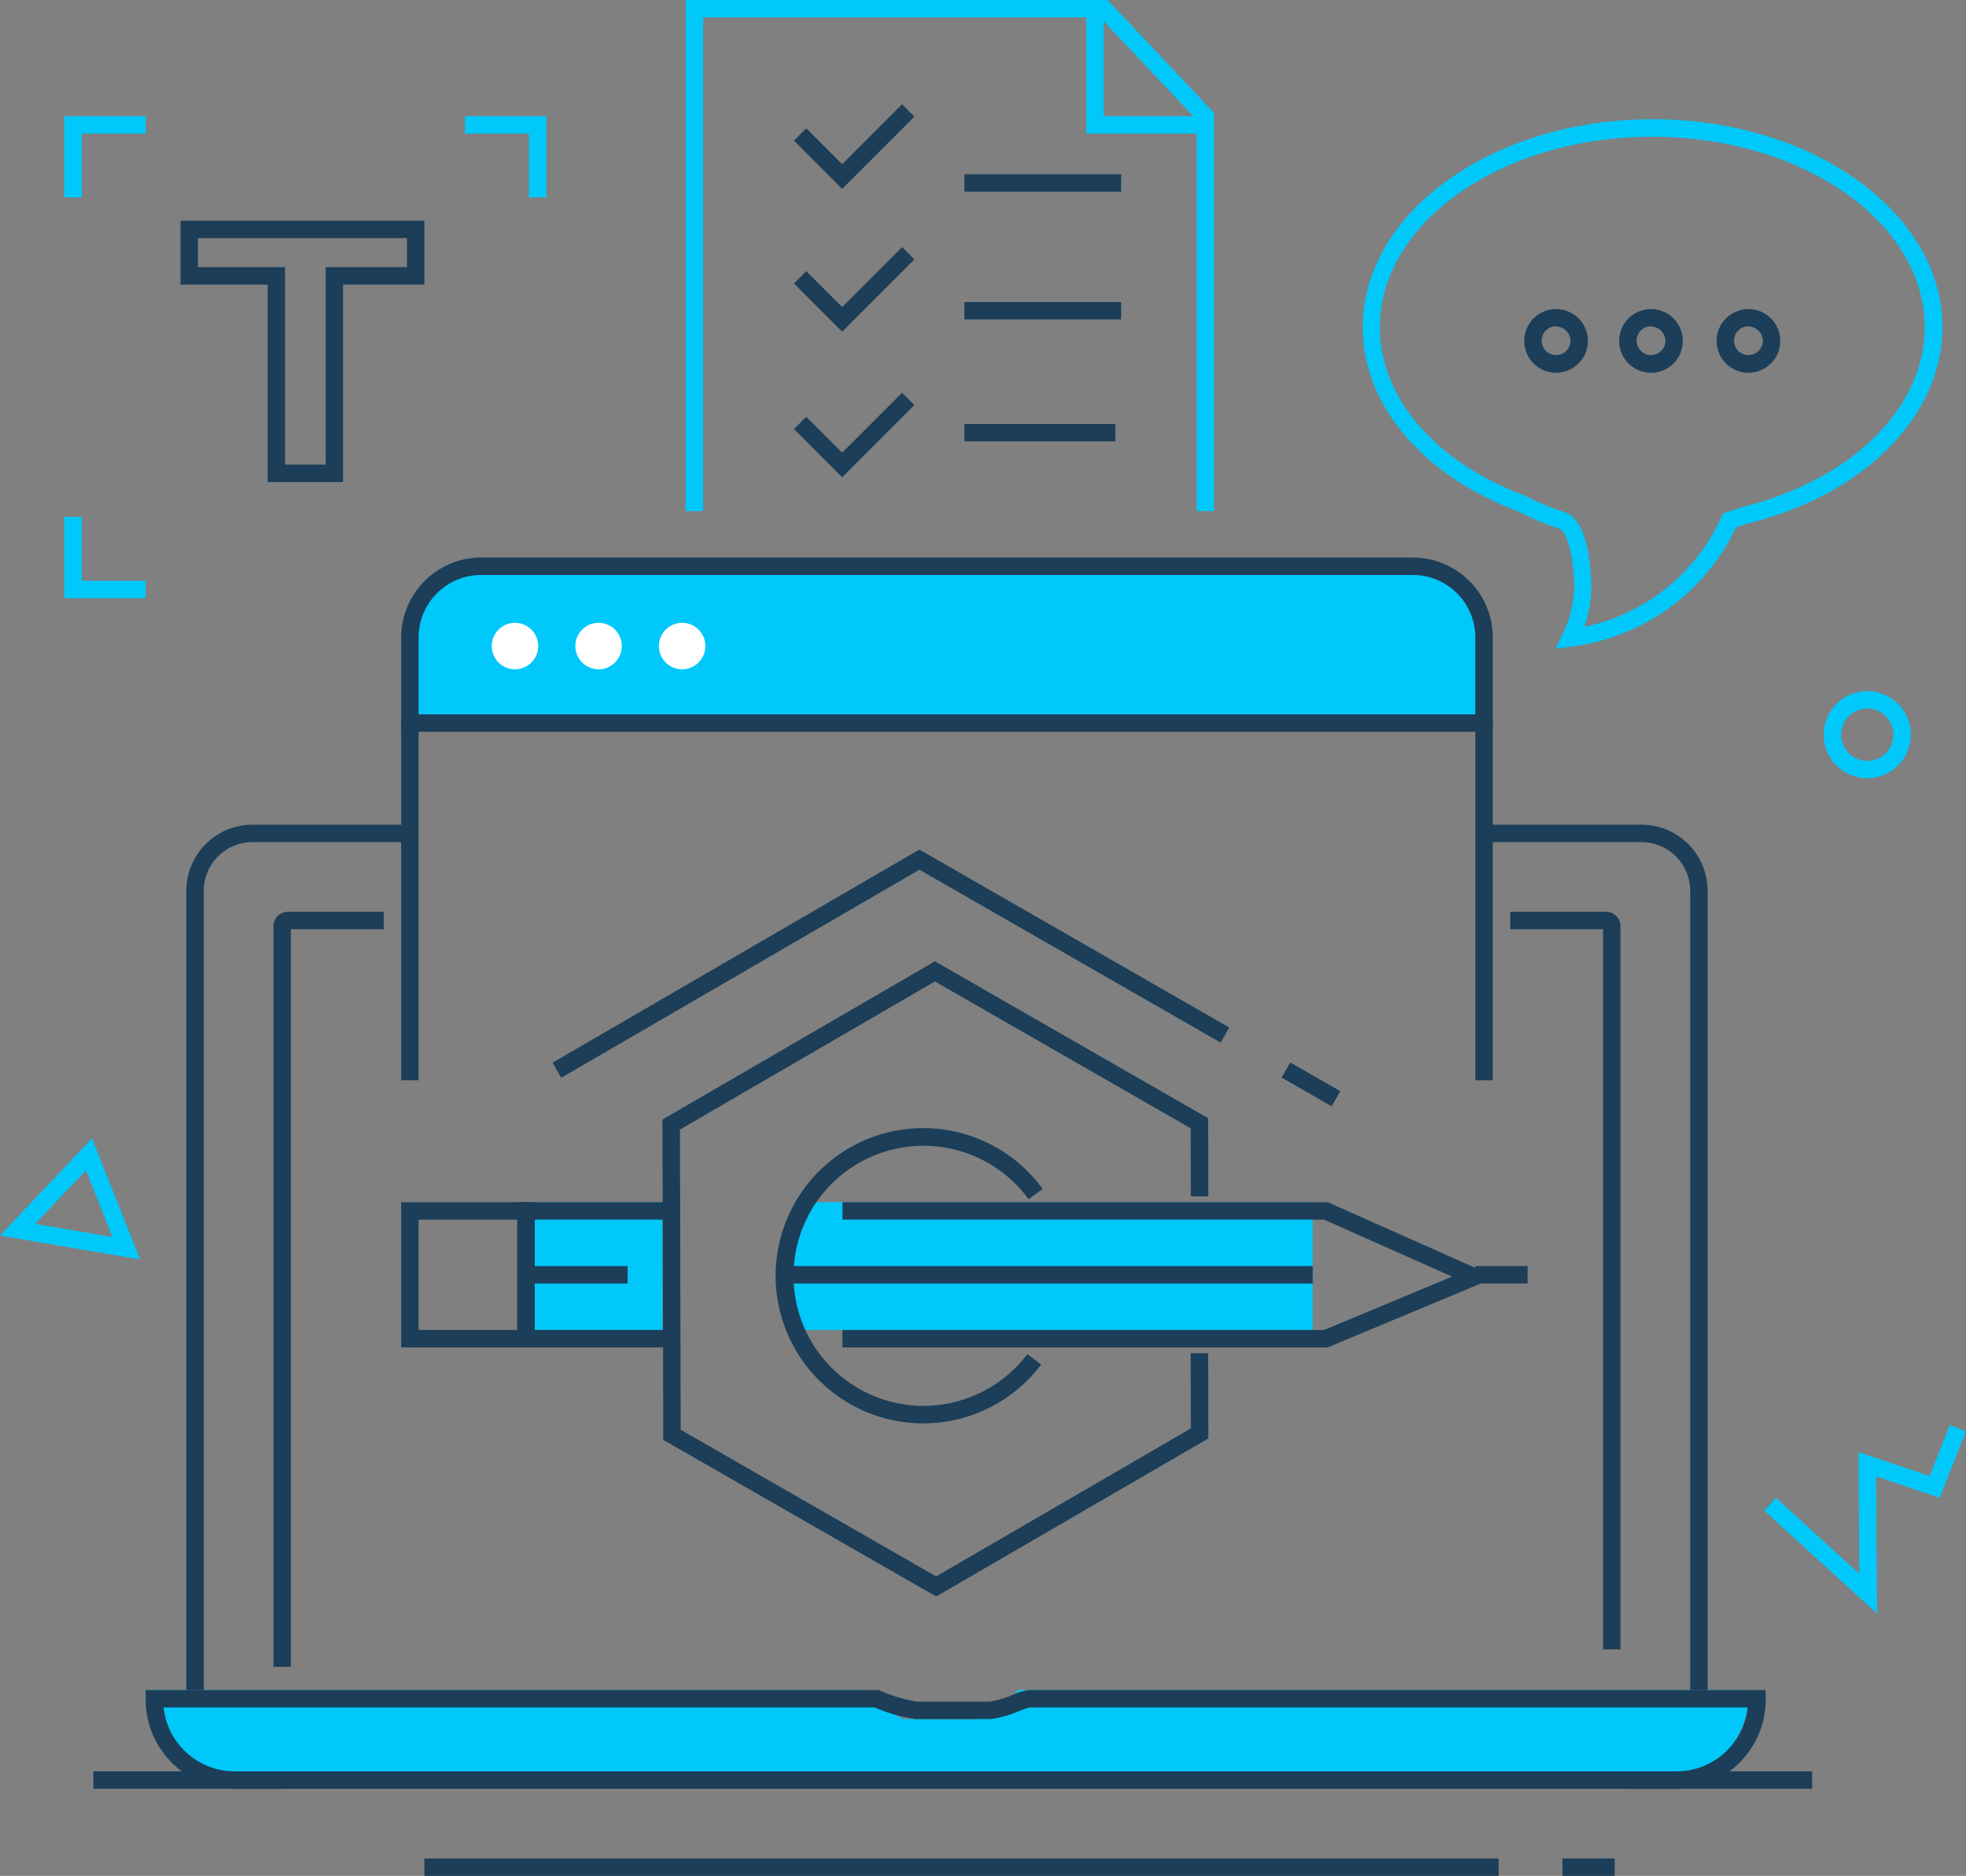 <svg xmlns="http://www.w3.org/2000/svg" viewBox="0 0 338.59 323"><rect x="0" y="0" width="338.59" height="323" fill="#808080" stroke="none"/><defs><style>.cls-1{fill:#00c8fa;}.cls-2{fill:#1c3e58;}.cls-3{fill:#fff;}</style></defs><g id="Capa_2" data-name="Capa 2"><g id="Illustrations"><path class="cls-1" d="M24.13,216.86,0,212.74,15.85,196ZM6.05,210.73,19.37,213,14.8,201.51Z"/><polygon class="cls-1" points="323.27 277.83 303.84 260.11 305.86 257.89 320.22 270.99 320.08 250.02 332.32 254.15 335.81 245.35 338.59 246.46 334.05 257.9 323.11 254.21 323.27 277.83"/><path class="cls-1" d="M321.59,134a7.5,7.5,0,1,1,7.5-7.5A7.51,7.51,0,0,1,321.59,134Zm0-12a4.5,4.5,0,1,0,4.5,4.5A4.51,4.51,0,0,0,321.59,122Z"/><rect class="cls-1" x="92.09" y="207" width="22" height="22"/><polygon class="cls-1" points="138.09 207 135.66 219.22 138.09 229 226.09 229 226.09 207 138.09 207"/><polygon class="cls-2" points="115.09 232 89.09 232 89.09 207 115.09 207 115.09 210 92.09 210 92.09 229 115.09 229 115.09 232"/><rect class="cls-2" x="90.09" y="218" width="18" height="3"/><rect class="cls-2" x="135.09" y="218" width="91" height="3"/><path class="cls-2" d="M92.09,232h-23V207h23Zm-20-3h17V210h-17Z"/><polygon class="cls-2" points="228.65 232 145.09 232 145.09 229 228.05 229 250.08 219.81 228.03 210 145.09 210 145.09 207 228.67 207 257.66 219.9 228.65 232"/><rect class="cls-2" x="254.09" y="218" width="9" height="3"/><rect class="cls-2" x="224.28" y="181.76" width="3" height="9.93" transform="translate(-48.55 289.6) rotate(-60.15)"/><polygon class="cls-2" points="96.66 185.57 95.16 182.98 158.33 146.28 211.71 176.92 210.22 179.52 158.34 149.75 96.66 185.57"/><polygon class="cls-2" points="161.23 274.89 114.23 247.92 114.09 192.77 161.01 165.52 208.06 192.53 208.09 206 205.09 206 205.06 194.27 161.01 168.99 117.1 194.49 117.23 246.18 161.22 271.43 205.09 245.95 205.06 233 208.06 233 208.1 247.68 161.23 274.89"/><path class="cls-2" d="M159.05,245.08a25.42,25.42,0,1,1,20.52-40.36l-2.43,1.76a22.39,22.39,0,1,0-.21,26.67l2.39,1.8a25.47,25.47,0,0,1-20.27,10.13Z"/><path class="cls-1" d="M256.09,108.06a11,11,0,0,0-11-11.06H82.13a11.05,11.05,0,0,0-11,11.06V124h185Z"/><path class="cls-1" d="M175.3,291c-1.39,2-3.94,3.58-6.9,5H155.56a38,38,0,0,1-6.9-5H25.09v1.16A13.84,13.84,0,0,0,38.93,306H287.25a13.84,13.84,0,0,0,13.84-13.84V291Z"/><rect class="cls-2" x="69.09" y="124" width="3" height="62"/><rect class="cls-2" x="254.09" y="124" width="3" height="62"/><path class="cls-2" d="M256.09,126h-187V109.76A13.78,13.78,0,0,1,82.85,96H243.33a13.77,13.77,0,0,1,13.76,13.76V125h-1Zm-184-3h182V109.76A10.77,10.77,0,0,0,243.33,99H82.85a10.78,10.78,0,0,0-10.76,10.76Z"/><path class="cls-2" d="M35.09,291h-3V153.38A11.4,11.4,0,0,1,43.48,142H70.09v3H43.48a8.39,8.39,0,0,0-8.39,8.38Z"/><path class="cls-2" d="M294.09,291h-3V153.38a8.39,8.39,0,0,0-8.38-8.38H256.09v-3h26.62a11.39,11.39,0,0,1,11.38,11.38Z"/><path class="cls-2" d="M50.09,287h-3V159.49A2.5,2.5,0,0,1,49.58,157H66.09v3h-16Z"/><path class="cls-2" d="M279.09,284h-3V160h-16v-3H276.6a2.49,2.49,0,0,1,2.49,2.49Z"/><path class="cls-2" d="M288.75,308H40.43a15.36,15.36,0,0,1-15.34-15.34V291H151.32l.28.12a27.1,27.1,0,0,0,6.3,1.88h12.49a16.48,16.48,0,0,0,4.07-1.19,10.13,10.13,0,0,1,2.71-.81H304.09v1.66A15.36,15.36,0,0,1,288.75,308ZM28.17,294a12.34,12.34,0,0,0,12.26,11H288.75A12.35,12.35,0,0,0,301,294H177.35a10.6,10.6,0,0,0-1.8.6,18,18,0,0,1-4.93,1.39h-13a28.31,28.31,0,0,1-7-2Z"/><rect class="cls-2" x="280.09" y="305" width="32" height="3"/><rect class="cls-2" x="16.09" y="305" width="33" height="3"/><rect class="cls-2" x="73.09" y="320" width="185" height="3"/><rect class="cls-2" x="269.09" y="320" width="9" height="3"/><path class="cls-3" d="M88.69,107.24a4,4,0,1,0,4,4A4,4,0,0,0,88.69,107.24Z"/><path class="cls-3" d="M103.09,107.24a4,4,0,1,0,4,4A4,4,0,0,0,103.09,107.24Z"/><path class="cls-3" d="M117.48,107.24a4,4,0,1,0,4,4A4,4,0,0,0,117.48,107.24Z"/><path class="cls-1" d="M267.9,111.7l1.19-2.49a19,19,0,0,0,2-9.35c-.35-6-1.69-8.56-2.45-8.8a45,45,0,0,1-7.17-3c-16.52-6.2-26.77-18.35-26.77-31.72,0-19.75,22.39-35.81,49.91-35.81s49.92,16.06,49.92,35.81c0,15.35-13.61,29-33.88,33.89q-.8.3-1.68.6a36.43,36.43,0,0,1-28.29,20.5Zm16.66-88.15c-25.87,0-46.91,14.72-46.91,32.81,0,12.11,9.54,23.21,24.9,28.94l.17.08a43.15,43.15,0,0,0,6.77,2.82c3.26,1,4.27,6.81,4.54,11.48a21.34,21.34,0,0,1-1.17,8.25A33.35,33.35,0,0,0,296.48,89l.27-.6.64-.2c.78-.25,1.54-.53,2.24-.79l.18-.06c18.94-4.57,31.67-17,31.67-31C331.48,38.27,310.43,23.55,284.56,23.55Z"/><path class="cls-2" d="M301.13,64.18a5.48,5.48,0,1,1,5.47-5.48A5.49,5.49,0,0,1,301.13,64.18Zm0-8a2.48,2.48,0,1,0,2.47,2.47A2.48,2.48,0,0,0,301.13,56.23Z"/><path class="cls-2" d="M284.34,64.18a5.48,5.48,0,1,1,5.48-5.48A5.48,5.48,0,0,1,284.34,64.18Zm0-8a2.48,2.48,0,1,0,2.48,2.47A2.48,2.48,0,0,0,284.34,56.23Z"/><path class="cls-2" d="M268,64.18a5.48,5.48,0,1,1,5.47-5.48A5.49,5.49,0,0,1,268,64.18Zm0-8a2.48,2.48,0,1,0,2.47,2.47A2.48,2.48,0,0,0,268,56.23Z"/><polygon class="cls-1" points="209.09 88 206.09 88 206.09 20.62 189.46 3 121.09 3 121.09 88 118.09 88 118.09 0 190.75 0 209.09 19.43 209.09 88"/><polygon class="cls-1" points="208.09 23 187.09 23 187.09 1 190.09 1 190.09 20 208.09 20 208.09 23"/><polygon class="cls-2" points="145.04 32.52 136.74 24.21 138.86 22.09 145.04 28.27 155.36 17.95 157.48 20.08 145.04 32.52"/><polygon class="cls-2" points="145.04 57.11 136.74 48.81 138.86 46.69 145.04 52.87 155.36 42.55 157.48 44.67 145.04 57.11"/><polygon class="cls-2" points="145.04 82.18 136.74 73.88 138.86 71.76 145.04 77.94 155.36 67.62 157.48 69.74 145.04 82.18"/><rect class="cls-2" x="166.09" y="52" width="27" height="3"/><rect class="cls-2" x="166.09" y="30" width="27" height="3"/><rect class="cls-2" x="166.09" y="73" width="26" height="3"/><path class="cls-2" d="M59.09,83h-13V49h-15V38h42V49h-14Zm-10-3h7V46h14V41h-36v5h15Z"/><polygon class="cls-1" points="14.09 34 11.09 34 11.09 20 25.09 20 25.09 23 14.09 23 14.09 34"/><polygon class="cls-1" points="94.09 34 91.09 34 91.09 23 80.09 23 80.09 20 94.09 20 94.09 34"/><polygon class="cls-1" points="25.09 103 11.09 103 11.09 89 14.09 89 14.09 100 25.09 100 25.09 103"/></g></g></svg>